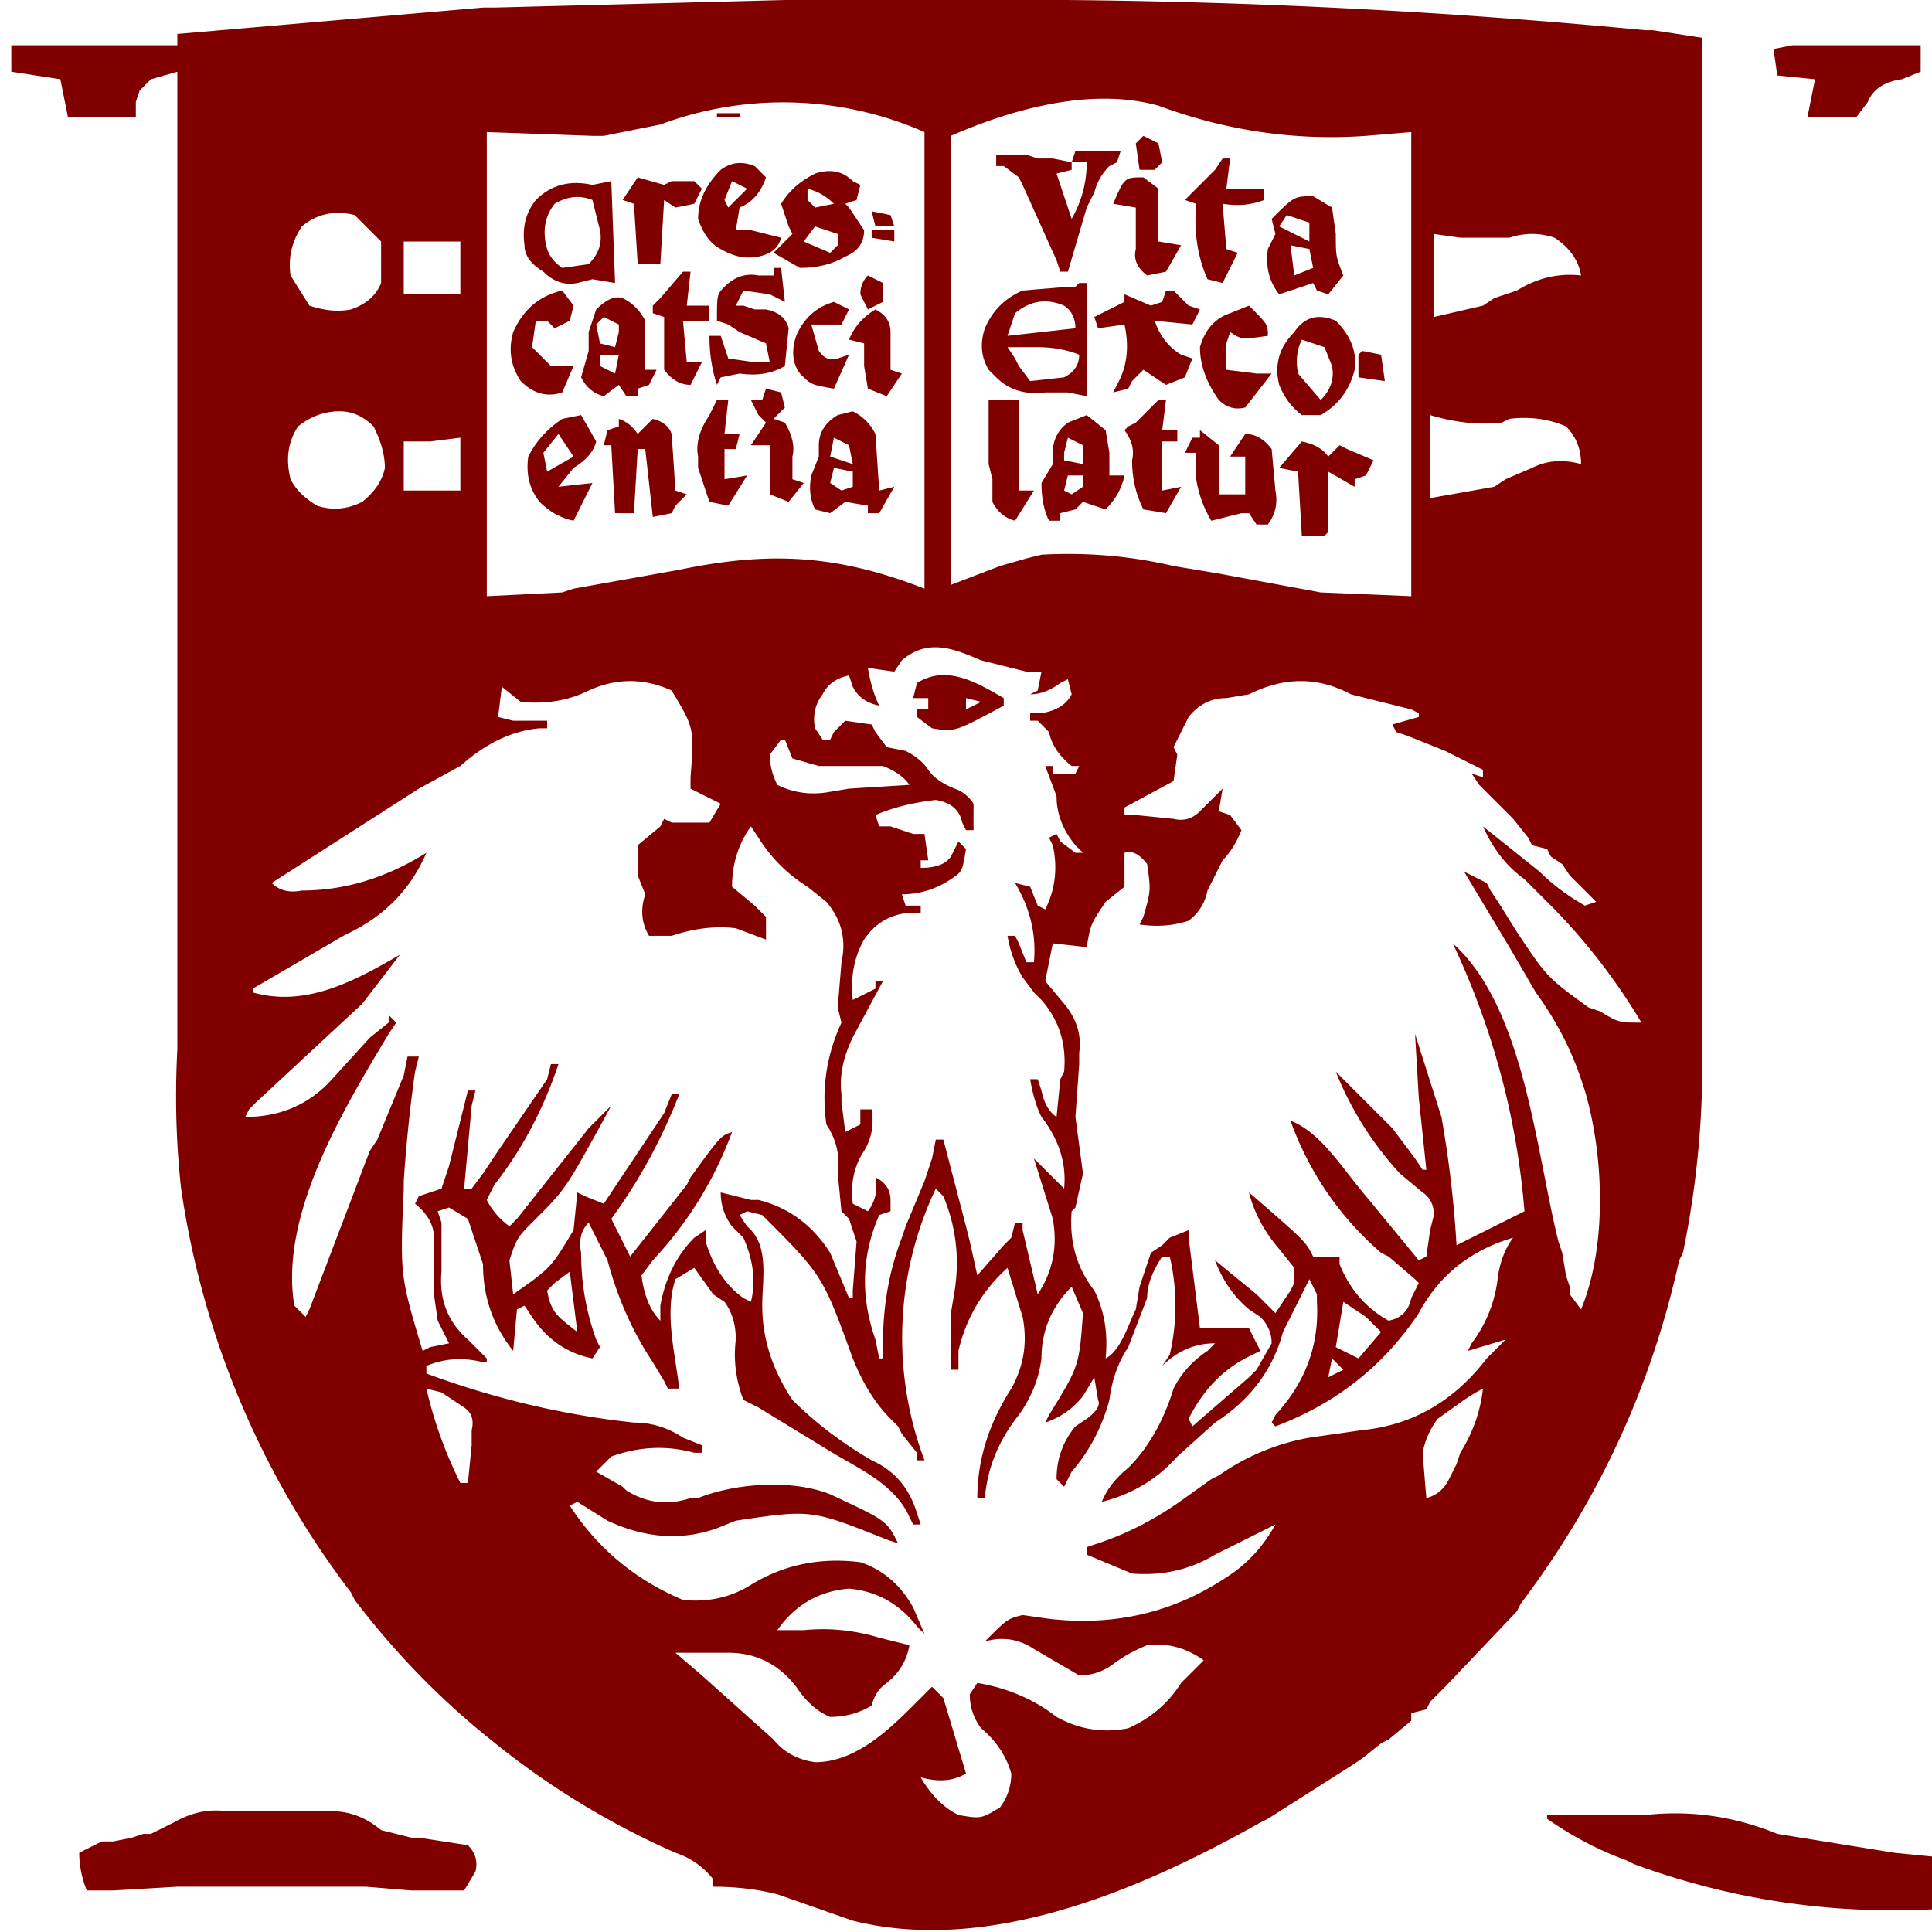 <svg xmlns="http://www.w3.org/2000/svg" width="512" height="512"><path fill="maroon" d="M208 0h44a1772 1772 0 0 1 184 8h2l13 2v263q1 30-5 59l-1 2q-11 50-42 91l-1 2-19 20-2 2-2 2-1 2-4 1v2l-6 5-2 1-5 4-3 2-22 14-2 1c-32 18-72 35-108 26l-20-7q-8-2-17-2v-2q-4-5-10-7a213 213 0 0 1-49-30q-20-16-36-37l-1-2a231 231 0 0 1-45-107q-2-18-1-37V19l-7 2-3 3-1 3v4H18l-2-10-13-2v-7h44V9l81-7h3zm-33 33-15 3h-3l-28-1v123l20-1 3-1 28-5c24-5 42-4 65 5V35a93 93 0 0 0-70-2m77 3v119l13-5 7-2 4-1q18-1 35 3l12 2 27 5 24 1V35l-12 1q-28 2-55-8c-18-5-39 1-55 8M80 60q-4 6-3 13l5 8q6 2 11 1 6-2 8-7V64l-7-7q-8-2-14 3m300 2v22l13-3 3-2 6-2q8-5 17-4-1-6-7-10-6-2-12 0h-13zm-273 2v14h15V64zm-28 49q-4 6-2 14 2 4 7 7 6 2 12-1 5-4 6-9 0-5-3-11-4-4-9-4-6 0-11 4m300-3v22l17-3 3-2 7-3q6-3 13-1 0-6-4-10-7-3-15-2l-2 1q-9 1-19-2m-265 7h-7v13h15v-14zm125 58-2 3-7-1q1 6 3 10-5-1-7-5l-1-3q-5 1-7 5-3 4-2 9l2 3h2l1-2 3-3 7 1 1 2 3 4 5 1q4 2 6 5t7 5q3 1 5 4v7h-2l-1-2q-1-5-7-6-9 1-16 4l1 3h3l6 2h3l1 7h-2v2q6 0 8-3l2-4 2 2c-1 6-1 6-4 8q-6 4-13 4l1 3h4v2h-4q-7 1-11 7-4 7-3 16l2-1 4-2v-2h2l-7 13q-5 9-4 17v2l1 8 4-2v-4h3q1 6-2 11-4 6-3 14l4 2q3-4 2-9 4 2 4 6v3l-3 1q-7 16-1 33l1 5h1v-4q0-15 5-28l1-3 5-12 1-3 1-3 1-5h2l6 23 1 4 2 9 7-8 2-2 1-4h2v2l4 17q6-9 4-20l-5-16 8 8q1-10-6-19-2-4-3-10h2l1 3q1 5 4 7l1-10 1-2q1-11-6-19l-2-2-3-4q-3-5-4-11h2l1 2 2 5h2q1-11-5-21l4 1 2 5 2 1q4-8 2-17l-1-2 2-1 1 2 4 3h2l-2-2q-5-6-5-13l-3-8h2v2h6l1-2h-2q-5-4-6-9l-3-3h-2v-2h3q6-1 8-5l-1-4-2 1q-4 3-8 3l2-1 1-5h-4l-12-3c-7-3-14-6-21 0m-83 8q-8 4-18 3l-5-4-1 8 4 1h9v2h-2q-11 1-21 10l-11 6-39 25q3 3 8 2 17 0 33-10-6 14-20 21l-2 1-24 14v1c14 4 27-3 39-10l-10 13-28 26-2 2-1 2q14 0 23-10l10-11 5-4v-2l2 2-2 3c-12 20-29 48-25 72l3 3 1-2 16-42 2-3 7-17 1-5h3l-1 4q-2 14-3 29v2c-1 23-1 23 5 43l2-1 5-1-1-2-1-2-1-2-1-7v-15q0-5-5-9l1-2 3-1 3-1 2-6 4-16 1-4h2l-1 4-2 22h2l3-4 2-3 2-3 13-19 1-4h2q-6 18-17 32l-2 4q2 4 6 7l2-2 19-24 6-6c-12 22-12 22-20 30-5 5-5 5-7 11l1 9c10-7 10-7 16-17l1-10 2 1 5 2 2-3 14-21 2-5h2q-7 18-18 33l5 10 15-19 1-2c8-11 8-11 11-12q-7 19-21 34l-3 4q1 8 5 12v-4q2-11 9-18l3-2v3q3 10 10 15l2 1q2-8-2-17l-3-3q-3-4-3-9l8 2h2q12 3 19 14l5 12h1v-2l1-13-2-6-2-2-1-10q1-7-3-13-2-14 4-27l-1-4 1-12q2-9-4-16l-5-4q-8-5-13-13l-2-3q-5 7-5 16l6 5 3 3v6l-8-3q-8-1-17 2h-6q-3-5-1-11l-2-5v-8l6-5 1-2 2 1h10l3-5-8-4v-3c1-13 1-13-5-23q-11-5-22 0m175 1-6 1q-6 0-10 5l-4 8 1 2-1 7-13 7v2h3l10 1q4 1 7-2l2-2 2-2 2-2-1 6 3 1 3 4q-2 5-5 8l-4 8q-1 5-5 8-6 2-13 1l1-2c2-7 2-7 1-14q-3-4-6-3v9l-5 4c-4 6-4 6-5 12l-9-1-2 10 5 6q5 6 4 13v3l-1 14 2 15-2 9-1 1q-1 12 6 21 4 8 3 18c4-2 6-9 8-13l1-6 3-9 3-2 2-2 5-2v2l3 24h13l3 6-2 1q-11 5-17 17l1 2 15-13 2-2 4-7q0-4-3-7l-3-2q-6-5-9-13l11 9 1 1 4 4 4-6 1-2v-4l-4-5q-6-7-8-15c15 13 15 13 17 17h7v2q4 10 13 15 5-1 6-6l1-2 1-2-1-1-7-6-2-1a83 83 0 0 1-24-35c8 3 14 13 20 20l14 17 2-1 1-7 1-4q0-4-3-6l-6-5q-11-12-17-27l14 14 1 1 6 8 2 3h1l-2-19-1-17 7 22q3 17 4 34l2-1 16-8q-3-37-19-71c19 17 22 55 28 79l1 3 1 6 1 3v2l3 4c7-17 6-41 1-58l-1-3q-4-12-12-23l-7-12-3-5-9-15 6 3 1 2 2 3 5 8c8 12 8 12 19 20l3 1c5 3 5 3 11 3a163 163 0 0 0-23-30l-8-8q-7-5-11-14l15 12q5 5 12 9l3-1-7-7-2-3-3-2-1-2-4-1-1-2-4-5-2-2-2-2-5-5-2-3 3 1v-2l-8-4-2-1-10-4-3-1-1-2 7-2v-1l-2-1-16-4q-13-7-27 0m-124 12-3 4q0 4 2 8 6 3 13 2l6-1 16-1q-2-3-7-5h-17l-7-2-2-5zm41 119a92 92 0 0 0-3 72h-2v-2l-4-5-1-2-2-2q-6-6-10-16c-8-22-8-22-24-38l-4-1-2 1 2 3c6 5 4 14 4 21q0 13 8 25 9 9 21 16 9 4 12 14l1 3h-2l-1-2c-4-9-14-13-22-18l-18-11-4-2q-3-8-2-16 0-6-3-10l-3-2-5-7-5 3c-3 9 0 20 1 29h-3l-1-2-3-5q-8-12-12-27l-5-10q-3 3-2 8 0 12 4 23l1 2-2 3q-10-2-16-11l-2-3-2 1-1 11q-8-10-8-23l-4-12-5-3-3 1 1 3v13q-1 11 7 18l2 2 3 3v1h-1q-8-2-15 1v2q27 10 55 13 7 0 13 4l5 2v2h-2q-11-3-22 1l-4 4 7 4 1 1q8 5 17 2h2c10-4 25-5 35-1 15 7 15 7 18 13l-3-1c-20-8-20-8-40-5l-5 2q-14 5-29-2l-8-5-2 1q11 17 30 25 10 1 18-4 13-8 29-6 9 3 14 12l3 7-2-2q-7-9-18-10-12 1-19 11h7q10-1 20 2l8 2q-1 6-6 10-3 2-4 6-5 3-11 3-5-2-9-8-7-9-18-9h-14l7 6 19 17q4 5 11 6c11 0 20-9 27-16l4-4 3 3 6 20q-5 3-12 1 4 7 10 10c6 1 6 1 11-2q3-4 3-9-2-7-8-12-3-4-3-9l2-3q12 2 21 9 9 5 19 3 9-4 14-12l6-6q-7-5-15-4-5 2-9 5t-9 3l-12-7q-6-4-13-2c6-6 6-6 10-7l7 1q26 3 47-11 8-5 13-14l-16 8q-10 6-22 5l-12-5v-2l3-1q12-4 23-12l7-5 2-1a60 60 0 0 1 24-10l14-2q20-2 33-19l5-5-10 3 1-2q6-8 7-18 1-6 4-10-17 5-25 20-14 21-38 30l-1-1 1-2q12-13 11-30v-2l-2-4-7 14q-4 15-18 24l-10 9q-8 9-20 12 2-5 7-9 8-8 12-21 3-6 9-10l2-2q-8 0-14 6l2-3q3-13 0-26h-2q-4 6-4 11l-5 13q-4 6-5 14-3 11-10 19l-2 4-2-2q0-8 5-14l3-2q4-3 3-5l-1-6-3 5q-4 5-10 7l1-2c8-13 8-13 9-27l-3-7q-8 8-8 19-1 8-6 15-8 10-9 22h-2q0-15 9-29 5-9 3-19l-4-13q-10 9-13 22v5h-2v-15l1-6q2-13-3-25zm-101 25-2 2c1 6 3 7 8 11l-2-16zm79 4 1 2Zm130 1-2 12 6 3 6-7-4-4-3-2zm-122 15 1 3Zm119 0-1 5 4-2zm-240 8q3 13 9 25h2l1-10v-4q1-4-2-6l-6-4zm275 3-7 5q-3 4-4 9l1 12q4-1 6-5l2-4 1-3q5-8 6-17-2 1-5 3M60 480h28q7 0 13 5l8 2h2l13 2q3 3 2 7l-3 5h-14l-12-1H47l-17 1h-7q-2-5-2-10l6-3h3l5-1 3-1h2l6-3q7-4 14-3M410 481h26q18-2 35 5l31 5 10 1v14q-41 2-79-12l-2-1q-11-4-21-11zM475 12h34v7l-5 2q-7 1-9 6l-3 4h-13l2-10-10-1-1-7z"/><path fill="maroon" d="M286 75h2v30l-5-1h-6q-8 1-13-4l-2-2q-3-5-1-11 3-7 10-10l12-1h2zm-17 8-2 6 18-2q0-4-3-6-7-3-13 2m-2 9 2 3 1 2 3 4 9-1q4-2 4-6-5-2-11-2h-8M226 48l2 1-1 4-3 1 1 1 4 6q0 5-5 7-5 3-12 3l-7-4 5-5-1-2-2-6q3-5 9-8 6-2 10 2m-12 2v3l2 2 5-1q-3-3-7-4m2 10-3 4 7 3 2-2v-3zM285 40h12l-1 3-2 1q-3 3-4 7l-2 4-5 17h-2l-1-3-9-20-1-2-4-3h-2v-3h8l3 1h4l5 1zm-1 3v2l-4 1 4 12q4-7 4-15zM226 109q4 2 6 6l1 15 4-1-4 7h-3v-2l-6-1-4 3-4-1q-2-4-1-9l2-5v-3q0-5 5-8zm-5 7-1 5 6 2-1-5zm0 8-1 4 3 2 3-1v-4zM318 114l5 4v13h7v-10h-4l4-6q4 0 7 4l1 11q1 5-2 9h-3l-2-3h-2l-8 2q-3-5-4-11v-7h-3l2-4h2zM309 77h2l4 4 3 1-2 4-10-1q2 6 7 9l3 1-2 5-5 2-6-4-1 1-2 2-1 2-4 1 1-2q4-7 2-16l-7 1-1-3 8-4v-2l7 3 3-1zM288 110l5 4 1 6v6h4q-1 5-5 9l-6-2-2 2-4 1v2h-3q-2-4-2-10l3-5v-3q0-5 4-8zm-5 6-1 4v2l5 1v-5zm0 10-1 4 2 1 3-2v-3zM157 49l5-1 1 27-6-1-4 1q-5 1-9-3-5-3-5-7-1-7 3-12 6-6 15-4m-10 5q-4 5-2 12 1 3 4 5l7-1q4-4 3-9l-2-8q-5-2-10 1M164 111q3 1 5 4l4-4q4 1 5 4l1 15 3 1-3 3-1 2-5 1-2-18h-2l-1 17h-5l-1-18h-2l1-4 3-1zM205 71h2l1 9-4-2-7-1-2 4h2l3 1h3q5 1 6 5l-1 10q-5 3-12 2l-5 1-1 2q-2-6-2-13h3l2 6 7 1h4l-1-5-7-3-3-2-3-1c0-7 0-7 2-9q4-4 9-3h4zM165 79q4 2 6 6v13h3l-2 4-3 1v2h-3l-2-3-4 3q-4-1-6-5l2-7v-5l2-6q4-4 7-3m-5 5-2 2 1 5 4 1 1-4v-2zm-1 10v3l4 2 1-5zM348 52l5 3 1 7c0 6 0 6 2 11l-4 5-3-1-1-2-9 3q-4-5-3-12l2-4-1-4c6-6 6-6 11-6m-7 5-2 3 8 4v-5zm1 8 1 8 5-2-1-5zM354 85q6 6 5 13-2 8-9 12h-5q-4-3-6-8-2-8 4-14 4-6 11-3m-9 5q-2 4-1 9l6 7q4-4 3-9l-2-5z"/><path fill="maroon" d="m200 44 3 3q-2 6-7 8l-1 6h4l8 2q-1 4-6 5t-10-2q-4-2-6-8 0-7 6-13 4-3 9-1m-6 4-2 5 1 2 5-5zM345 117q5 1 7 4l3-3 2 1 7 3-2 4-3 1v2l-7-4v16l-1 1h-6l-1-17-5-1zM324 42h2l-1 8h10v3q-5 2-11 1l1 12 3 1-4 8-4-1q-4-9-3-20l-3-1 2-2 6-6zM154 110l4 7q-1 4-6 7l-4 5 9-1-5 10q-5-1-9-5-4-5-3-12 3-6 9-10zm-6 5-4 5 1 5 7-4zM331 81c5 5 5 5 5 8-7 1-7 1-10-1l-1 3v7l8 1h4l-7 9q-4 1-7-2-5-7-5-14 2-7 8-9zM262 106h8v24h4l-5 8q-4-1-6-5v-6l-1-4v-17M307 106h2l-1 8h4v3h-4v13l5-1-4 7-6-1q-3-6-3-13 1-4-2-8l1-1 2-1 2-2zM149 77l3 4-1 4-4 2-2-2h-3l-1 7 5 5h6l-3 7q-6 2-11-3-4-6-2-13 4-9 13-11"/><path fill="maroon" d="m169 47 7 2 2-1h6l2 2-2 4-5 1-3-2-1 17h-6l-1-16-3-1zM266 185v2c-13 7-13 7-19 6l-4-3v-2h3v-3h-4l1-4c8-5 16 0 23 4m-10 0v3l4-2zM303 47l4 3v14l6 1-4 7-5 1q-4-3-3-7V55l-6-1c3-7 3-7 8-7M190 106h3l-1 9h4l-1 4h-3v8l6-1-5 8-5-1-3-9v-3q-1-5 3-11l1-2zM203 103l4 1 1 4-3 3 3 1q3 5 2 9v6l3 1-4 5-5-2v-13h-5l4-6-2-2-2-4h3zM181 72h2l-1 9h6v4h-7l1 11h4l-3 6q-4 0-7-4V84l-3-1v-2l2-2zM221 80l4 2-2 4h-8l2 7q2 3 5 2l3-1-4 9c-6-1-6-1-9-4q-3-4-1-10 3-7 10-9M232 82q4 2 4 6v10l3 1-4 6-5-2-1-6v-6l-4-1q2-5 7-8M303 36l4 2 1 5-2 2h-4l-1-7zM361 93l5 1 1 7-7-1v-6zM230 73l4 2v5l-4 2-2-4q0-3 2-5M231 56l5 1 1 3h-5zM231 61h6v3l-6-1zM190 30h6v1h-6z"/></svg>